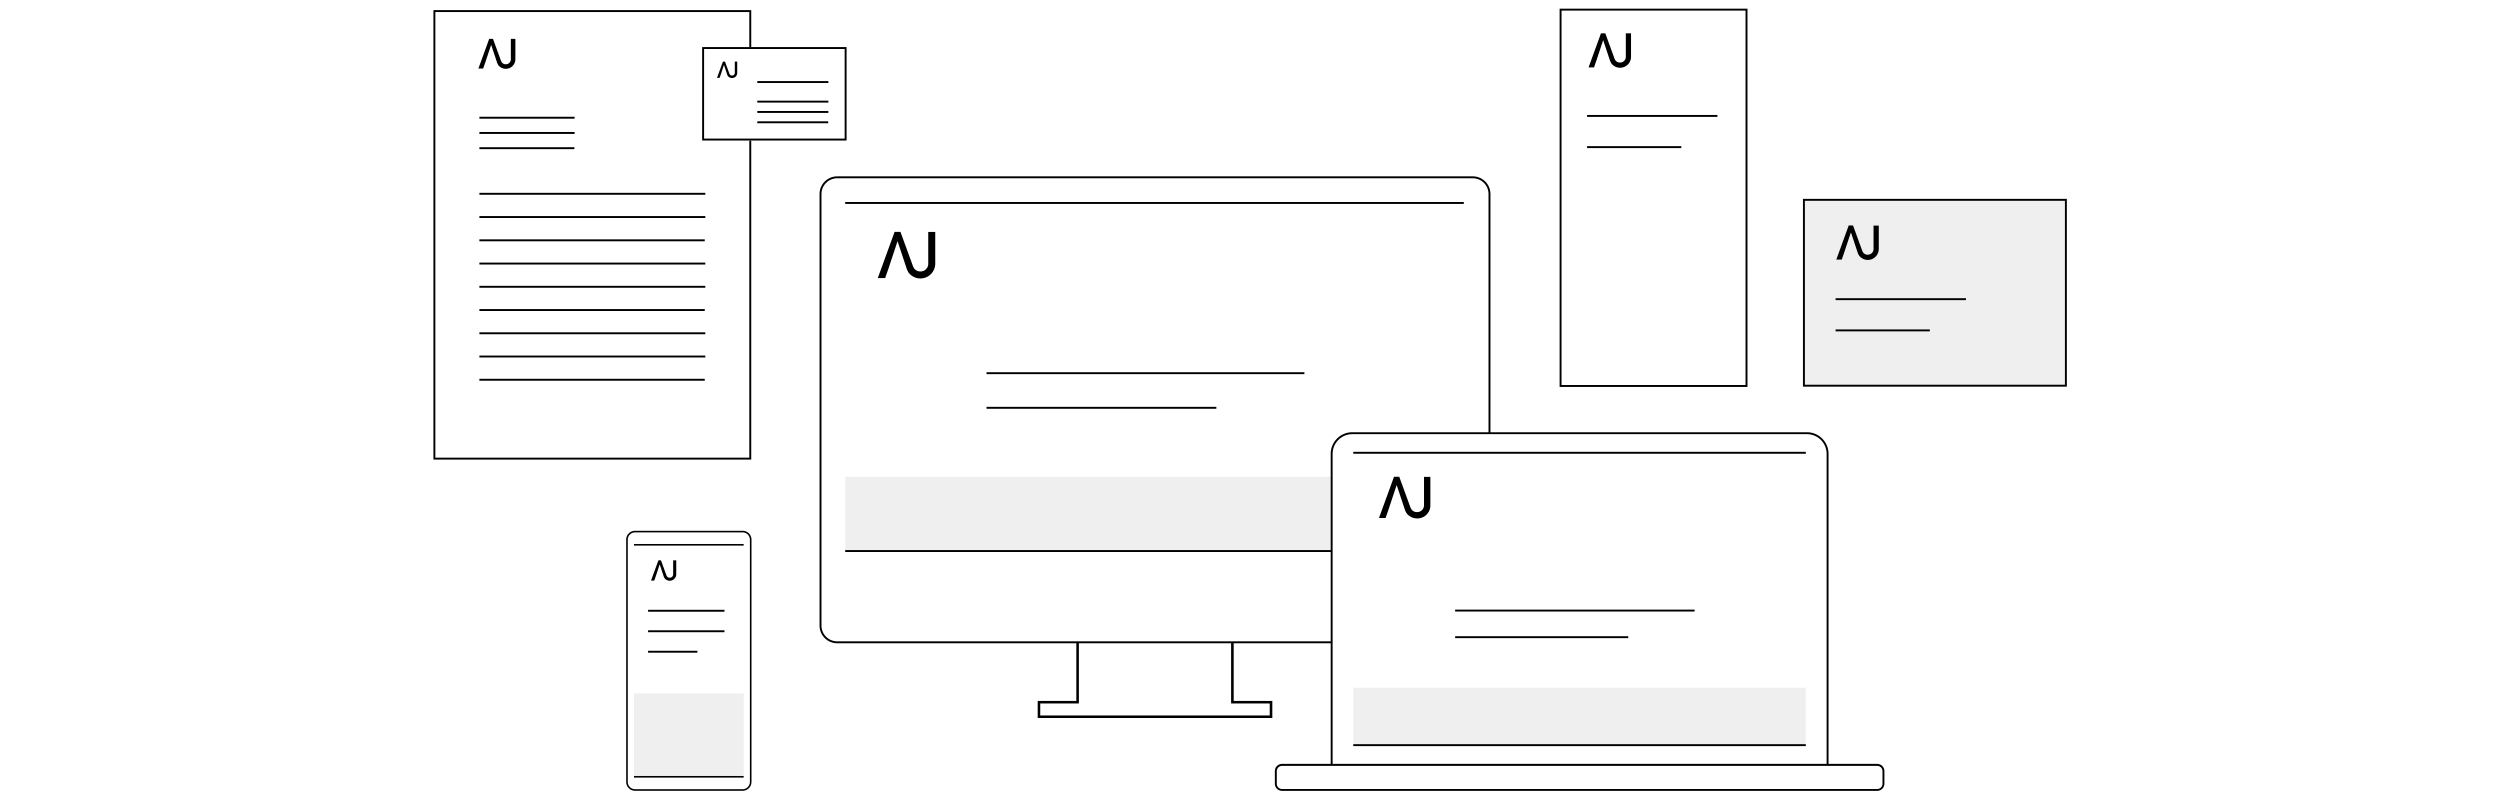 <?xml version="1.0" encoding="UTF-8"?>
<svg xmlns="http://www.w3.org/2000/svg" width="1442" height="460" viewBox="0 0 1442 460">
  <g id="Gruppe_893" data-name="Gruppe 893" transform="translate(-237 -1646)">
    <rect id="Rechteck_1100" data-name="Rechteck 1100" width="1442" height="460" transform="translate(237 1646)" fill="#fff"></rect>
    <g id="Web_und_Print_210520_Kontur" data-name="Web und Print_210520_Kontur" transform="translate(202.5 1553.701)">
      <g id="Gruppe_615" data-name="Gruppe 615" transform="translate(934.085 97.3)">
        <rect id="Rechteck_927" data-name="Rechteck 927" width="108.354" height="218.186" transform="translate(0 0)" fill="#fff"></rect>
        <path id="Pfad_1540" data-name="Pfad 1540" d="M3904.845,98.409V314.377H3798.71V98.409h106.135m1.109-1.109H3797.6V315.486h108.354V97.3Z" transform="translate(-3797.6 -97.3)"></path>
      </g>
      <g id="Gruppe_616" data-name="Gruppe 616" transform="translate(284.5 98.132)">
        <rect id="Rechteck_928" data-name="Rechteck 928" width="183.314" height="259.254" transform="translate(0)" fill="#fff"></rect>
        <path id="Pfad_1541" data-name="Pfad 1541" d="M466.7,102.909V359.944H285.609V102.909H466.7m1.109-1.109H284.5V361.054H467.814V101.8Z" transform="translate(-284.5 -101.8)"></path>
      </g>
      <rect id="Rechteck_929" data-name="Rechteck 929" width="130.302" height="1.109" transform="translate(311.015 203.527)"></rect>
      <rect id="Rechteck_930" data-name="Rechteck 930" width="130.302" height="1.109" transform="translate(311.015 216.933)"></rect>
      <rect id="Rechteck_931" data-name="Rechteck 931" width="129.987" height="1.109" transform="translate(311.015 230.357)"></rect>
      <rect id="Rechteck_932" data-name="Rechteck 932" width="54.916" height="1.109" transform="translate(311.015 159.65)"></rect>
      <rect id="Rechteck_933" data-name="Rechteck 933" width="54.916" height="1.109" transform="translate(311.015 168.432)"></rect>
      <rect id="Rechteck_934" data-name="Rechteck 934" width="54.787" height="1.109" transform="translate(311.015 177.215)"></rect>
      <rect id="Rechteck_935" data-name="Rechteck 935" width="130.302" height="1.109" transform="translate(311.015 243.762)"></rect>
      <rect id="Rechteck_936" data-name="Rechteck 936" width="130.302" height="1.109" transform="translate(311.015 257.168)"></rect>
      <rect id="Rechteck_937" data-name="Rechteck 937" width="129.987" height="1.109" transform="translate(311.015 270.573)"></rect>
      <rect id="Rechteck_938" data-name="Rechteck 938" width="130.302" height="1.109" transform="translate(311.015 283.979)"></rect>
      <rect id="Rechteck_939" data-name="Rechteck 939" width="130.302" height="1.109" transform="translate(311.015 297.384)"></rect>
      <rect id="Rechteck_940" data-name="Rechteck 940" width="129.987" height="1.109" transform="translate(311.015 310.79)"></rect>
      <g id="Gruppe_617" data-name="Gruppe 617" transform="translate(1074.446 207.003)">
        <rect id="Rechteck_941" data-name="Rechteck 941" width="151.103" height="107.207" transform="translate(0.555 0.555)" fill="#efefef"></rect>
        <path id="Pfad_1542" data-name="Pfad 1542" d="M4708.913,798.917H4556.7V690.6h152.213Zm-151.1-1.109H4707.8v-106.1H4557.81Z" transform="translate(-4556.7 -690.6)"></path>
      </g>
      <g id="Gruppe_618" data-name="Gruppe 618" transform="translate(439.505 119.451)">
        <rect id="Rechteck_942" data-name="Rechteck 942" width="83.299" height="53.899" transform="translate(0 0)" fill="#fff"></rect>
        <path id="Pfad_1543" data-name="Pfad 1543" d="M1204.99,218.209V269.89h-81.08V218.209h81.08m1.109-1.109h-83.3V271h83.3V217.1Z" transform="translate(-1122.8 -217.1)"></path>
      </g>
      <rect id="Rechteck_943" data-name="Rechteck 943" width="40.993" height="1.109" transform="translate(471.308 139.07)"></rect>
      <rect id="Rechteck_944" data-name="Rechteck 944" width="40.993" height="1.109" transform="translate(471.308 150.367)"></rect>
      <rect id="Rechteck_945" data-name="Rechteck 945" width="40.993" height="1.109" transform="translate(471.308 156.321)"></rect>
      <rect id="Rechteck_946" data-name="Rechteck 946" width="40.901" height="1.109" transform="translate(471.308 162.275)"></rect>
      <path id="Pfad_1544" data-name="Pfad 1544" d="M2304.831,2099.887H2169.5v-9.874h22.281V2052.2h90.769v37.813h22.281v9.874Zm-133.87-1.479h132.372v-6.916h-22.281v-37.813H2193.26v37.813h-22.281l-.018,6.916Z" transform="translate(-1536.457 -1593.432)"></path>
      <g id="Gruppe_619" data-name="Gruppe 619" transform="translate(507.217 194.023)">
        <path id="Pfad_1545" data-name="Pfad 1545" d="M1868.242,891.6H1501.615a9.62,9.62,0,0,1-9.615-9.615V633.015a9.619,9.619,0,0,1,9.615-9.615h366.627a9.619,9.619,0,0,1,9.615,9.615V881.988A9.619,9.619,0,0,1,1868.242,891.6Z" transform="translate(-1491.445 -622.845)" fill="#fff"></path>
        <path id="Pfad_1546" data-name="Pfad 1546" d="M1865.8,889.712H1499.17a10.188,10.188,0,0,1-10.17-10.17V630.57a10.188,10.188,0,0,1,10.17-10.17H1865.8a10.188,10.188,0,0,1,10.17,10.17V879.543A10.188,10.188,0,0,1,1865.8,889.712Zm-366.627-268.2a9.075,9.075,0,0,0-9.06,9.06V879.543a9.075,9.075,0,0,0,9.06,9.06H1865.8a9.075,9.075,0,0,0,9.06-9.06V630.57a9.075,9.075,0,0,0-9.06-9.06Z" transform="translate(-1489 -620.4)"></path>
      </g>
      <rect id="Rechteck_947" data-name="Rechteck 947" width="357.086" height="42.861" transform="translate(522.009 367.278)" fill="#efefef"></rect>
      <g id="bildzeichen_aj_schwarz" transform="translate(540.814 226.048)">
        <path id="Pfad_1" d="M2072.4,995.3v17.973a4.456,4.456,0,0,1-4.6,4.844,4.238,4.238,0,0,1-3.531-1.757,8.113,8.113,0,0,1-.98-2.108h0l-6.916-18.953h-3.384l-9.689,26.626h4.252l2.053-5.917,1.183-3.569,3.865-11.649h.093l3.865,11.649,1.183,3.569.092.24h0a6.72,6.72,0,0,0,.592,1.461,6.431,6.431,0,0,0,.777,1.331h0a8.565,8.565,0,0,0,15.181-5.344V995.337h-4.068Z" transform="translate(-2043.3 -995.3)"></path>
      </g>
      <rect id="Rechteck_948" data-name="Rechteck 948" width="356.809" height="1.109" transform="translate(522.009 208.815)"></rect>
      <path id="Pfad_1547" data-name="Pfad 1547" d="M3153.9,2394.7" transform="translate(-2338.837 -1872.602)" fill="#fff" stroke="#6f6f6e" stroke-miterlimit="10" stroke-width="5"></path>
      <rect id="Rechteck_949" data-name="Rechteck 949" width="356.809" height="1.109" transform="translate(522.009 409.584)"></rect>
      <g id="Gruppe_620" data-name="Gruppe 620" transform="translate(802.046 341.613)">
        <path id="Pfad_1548" data-name="Pfad 1548" d="M3086.5,1612.606V1433.49a11.9,11.9,0,0,1,11.908-11.889h262.23a11.908,11.908,0,0,1,11.908,11.889v179.116" transform="translate(-3085.945 -1421.045)" fill="#fff"></path>
        <path id="Pfad_1549" data-name="Pfad 1549" d="M3370.656,1610.161h-1.109V1431.044a11.352,11.352,0,0,0-11.353-11.335H3095.962a11.363,11.363,0,0,0-11.353,11.335v179.116H3083.5V1431.044a12.464,12.464,0,0,1,12.462-12.444h262.231a12.476,12.476,0,0,1,12.462,12.444v179.116Z" transform="translate(-3083.5 -1418.6)"></path>
      </g>
      <path id="Pfad_1550" data-name="Pfad 1550" d="M3256.734,2468.751H2913.442a4.147,4.147,0,0,1-4.142-4.142v-7.267a4.147,4.147,0,0,1,4.142-4.142h343.311a4.147,4.147,0,0,1,4.142,4.142v7.267A4.163,4.163,0,0,1,3256.734,2468.751Zm-343.292-14.4a3.034,3.034,0,0,0-3.032,3.032v7.267a3.034,3.034,0,0,0,3.032,3.032h343.311a3.034,3.034,0,0,0,3.032-3.032v-7.267a3.034,3.034,0,0,0-3.032-3.032Z" transform="translate(-2139.465 -1920.285)"></path>
      <g id="Gruppe_621" data-name="Gruppe 621" transform="translate(815.063 352.911)">
        <line id="Linie_89" data-name="Linie 89" x2="261.029" transform="translate(0 0.555)" fill="none"></line>
        <rect id="Rechteck_950" data-name="Rechteck 950" width="261.029" height="1.109" transform="translate(0)"></rect>
      </g>
      <rect id="Rechteck_951" data-name="Rechteck 951" width="261.029" height="32.82" transform="translate(815.063 489)" fill="#efefef"></rect>
      <g id="bildzeichen_aj_schwarz_1_" transform="translate(829.892 367.278)">
        <path id="Pfad_1_1_" d="M3632.679,1759.119v16.05a3.978,3.978,0,0,1-4.1,4.327,3.821,3.821,0,0,1-3.144-1.572,7.923,7.923,0,0,1-.869-1.886h0l-6.176-16.937h-3.014l-8.672,23.8h3.809l1.831-5.288,1.054-3.2,3.458-10.41h.092l3.458,10.41,1.054,3.2.092.222h0a6.681,6.681,0,0,0,.518,1.313,5.866,5.866,0,0,0,.7,1.183h0a7.567,7.567,0,0,0,5.954,2.811,7.47,7.47,0,0,0,7.618-7.562v-16.4h-3.624Z" transform="translate(-3606.7 -1759.1)"></path>
      </g>
      <g id="Gruppe_622" data-name="Gruppe 622" transform="translate(815.063 521.543)">
        <line id="Linie_90" data-name="Linie 90" x1="261.029" transform="translate(0 0.555)" fill="none"></line>
        <rect id="Rechteck_952" data-name="Rechteck 952" width="261.029" height="1.109" transform="translate(0 0)"></rect>
      </g>
      <path id="Pfad_1551" data-name="Pfad 1551" d="M952.939,1875.976H890.922a5.121,5.121,0,0,1-5.122-5.122V1731.122a5.121,5.121,0,0,1,5.122-5.122h62.035a5.121,5.121,0,0,1,5.122,5.122v139.732A5.149,5.149,0,0,1,952.939,1875.976Zm-62.017-149.051a4.206,4.206,0,0,0-4.2,4.2v139.732a4.206,4.206,0,0,0,4.2,4.2h62.035a4.206,4.206,0,0,0,4.2-4.2V1731.122a4.206,4.206,0,0,0-4.2-4.2Z" transform="translate(-490.117 -1327.547)"></path>
      <rect id="Rechteck_953" data-name="Rechteck 953" width="63.256" height="0.925" transform="translate(400.194 406.071)"></rect>
      <rect id="Rechteck_954" data-name="Rechteck 954" width="63.256" height="47.779" transform="translate(400.194 492.273)" fill="#efefef"></rect>
      <g id="bildzeichen_aj_schwarz_4_" transform="translate(410.013 415.501)">
        <path id="Pfad_1_4_" d="M1348.658,2019.919v7.877a1.96,1.96,0,0,1-2.016,2.126,1.869,1.869,0,0,1-1.553-.777,3.492,3.492,0,0,1-.425-.924h0l-3.032-8.321h-1.479l-4.253,11.686h1.868l.906-2.607.518-1.572,1.7-5.122h.037l1.7,5.122.518,1.572.037.111h0a2.786,2.786,0,0,0,.259.647,2.276,2.276,0,0,0,.351.573h0a3.757,3.757,0,0,0,6.656-2.348V2019.9h-1.794Z" transform="translate(-1335.9 -2019.9)"></path>
      </g>
      <rect id="Rechteck_955" data-name="Rechteck 955" width="63.256" height="0.925" transform="translate(400.194 539.886)"></rect>
      <g id="bildzeichen_aj_schwarz_2_" transform="translate(1093.676 222.35)">
        <path id="Pfad_1_2_" d="M5054.786,975.3v13.276a3.3,3.3,0,0,1-3.4,3.587,3.147,3.147,0,0,1-2.607-1.294,5.961,5.961,0,0,1-.722-1.553h0l-5.1-14h-2.5l-7.156,19.674h3.144l1.516-4.382.869-2.644,2.866-8.6h.074l2.866,8.6.869,2.644.074.185h0a6.121,6.121,0,0,0,.444,1.091,4.664,4.664,0,0,0,.573.98h0a6.32,6.32,0,0,0,11.205-3.938V975.374h-3Z" transform="translate(-5033.3 -975.3)"></path>
      </g>
      <g id="bildzeichen_aj_schwarz_3_" transform="translate(950.782 111.501)">
        <path id="Pfad_1_3_" d="M4281.986,375.8v13.276a3.3,3.3,0,0,1-3.4,3.587,3.147,3.147,0,0,1-2.607-1.294,5.96,5.96,0,0,1-.722-1.553h0l-5.1-14h-2.5l-7.156,19.674h3.144l1.517-4.382.869-2.644,2.866-8.6h.074l2.866,8.6.869,2.644.074.185h0a6.157,6.157,0,0,0,.444,1.091,4.662,4.662,0,0,0,.573.98h0A6.32,6.32,0,0,0,4285,389.427v-13.59h-3Z" transform="translate(-4260.5 -375.8)"></path>
      </g>
      <g id="bildzeichen_aj_schwarz_5_" transform="translate(310.442 114.681)">
        <path id="Pfad_1_5_" d="M816.112,393v11.557a2.873,2.873,0,0,1-2.958,3.125,2.777,2.777,0,0,1-2.274-1.128,5.278,5.278,0,0,1-.629-1.35h0l-4.438-12.185h-2.182L797.4,410.141h2.737l1.331-3.809.758-2.293,2.5-7.489h.055l2.5,7.489.758,2.293.055.166h0a5.257,5.257,0,0,0,.37.943,3.942,3.942,0,0,0,.5.851h0a5.505,5.505,0,0,0,9.763-3.439V393.037h-2.607Z" transform="translate(-797.4 -393)"></path>
      </g>
      <g id="bildzeichen_aj_schwarz_6_" transform="translate(448.066 127.828)">
        <path id="Pfad_1_6_" d="M1551.962,464.1v6.342a1.564,1.564,0,0,1-1.627,1.7,1.476,1.476,0,0,1-1.239-.629,3.389,3.389,0,0,1-.351-.74h0L1546.3,464.1h-1.183l-3.421,9.393h1.5l.721-2.089.407-1.257,1.368-4.1h.037l1.368,4.1.407,1.257.037.092h0a4.315,4.315,0,0,0,.2.518,1.917,1.917,0,0,0,.277.462h0a3.038,3.038,0,0,0,2.348,1.109,2.945,2.945,0,0,0,3-3v-6.472h-1.442Z" transform="translate(-1541.7 -464.1)"></path>
      </g>
      <g id="Gruppe_623" data-name="Gruppe 623" transform="translate(873.825 443.921)">
        <line id="Linie_91" data-name="Linie 91" x1="138" transform="translate(-0.099 0.462)" fill="none"></line>
        <rect id="Rechteck_956" data-name="Rechteck 956" width="138.105" height="1.109"></rect>
      </g>
      <g id="Gruppe_624" data-name="Gruppe 624" transform="translate(873.825 459.268)">
        <line id="Linie_92" data-name="Linie 92" x1="99.848" transform="translate(0 0.555)" fill="none"></line>
        <rect id="Rechteck_957" data-name="Rechteck 957" width="99.848" height="1.109" transform="translate(0 0)"></rect>
      </g>
      <g id="Gruppe_625" data-name="Gruppe 625" transform="translate(603.533 306.999)">
        <line id="Linie_93" data-name="Linie 93" x1="183.351" transform="translate(0 0.555)" fill="none"></line>
        <rect id="Rechteck_958" data-name="Rechteck 958" width="183.351" height="1.109"></rect>
      </g>
      <g id="Gruppe_626" data-name="Gruppe 626" transform="translate(603.533 326.969)">
        <line id="Linie_94" data-name="Linie 94" x1="132.557" transform="translate(0 0.555)" fill="none"></line>
        <rect id="Rechteck_959" data-name="Rechteck 959" width="132.557" height="1.109"></rect>
      </g>
      <g id="Gruppe_627" data-name="Gruppe 627" transform="translate(949.913 158.614)">
        <line id="Linie_95" data-name="Linie 95" x1="75.2" transform="translate(0 0.555)" fill="none"></line>
        <rect id="Rechteck_960" data-name="Rechteck 960" width="75.2" height="1.109" transform="translate(0 0)"></rect>
      </g>
      <g id="Gruppe_628" data-name="Gruppe 628" transform="translate(949.913 176.605)">
        <line id="Linie_96" data-name="Linie 96" x1="54.362" transform="translate(0 0.555)" fill="none"></line>
        <rect id="Rechteck_961" data-name="Rechteck 961" width="54.362" height="1.109"></rect>
      </g>
      <g id="Gruppe_629" data-name="Gruppe 629" transform="translate(1093.269 264.305)">
        <line id="Linie_97" data-name="Linie 97" x1="75.2" transform="translate(0 0.555)" fill="none"></line>
        <rect id="Rechteck_962" data-name="Rechteck 962" width="75.2" height="1.109"></rect>
      </g>
      <g id="Gruppe_630" data-name="Gruppe 630" transform="translate(1093.269 282.315)">
        <line id="Linie_98" data-name="Linie 98" x1="54.362" transform="translate(0 0.555)" fill="none"></line>
        <rect id="Rechteck_963" data-name="Rechteck 963" width="54.362" height="1.109"></rect>
      </g>
      <g id="Gruppe_631" data-name="Gruppe 631" transform="translate(408.312 444.032)">
        <line id="Linie_99" data-name="Linie 99" x1="44.044" transform="translate(0 0.555)" fill="none"></line>
        <rect id="Rechteck_964" data-name="Rechteck 964" width="44.063" height="1.109" transform="translate(0 0)"></rect>
      </g>
      <g id="Gruppe_632" data-name="Gruppe 632" transform="translate(408.312 455.847)">
        <line id="Linie_100" data-name="Linie 100" x1="44.044" transform="translate(0 0.555)" fill="none"></line>
        <rect id="Rechteck_965" data-name="Rechteck 965" width="44.063" height="1.109"></rect>
      </g>
      <g id="Gruppe_633" data-name="Gruppe 633" transform="translate(408.312 467.662)">
        <line id="Linie_101" data-name="Linie 101" x1="28.438" transform="translate(0 0.555)" fill="none"></line>
        <rect id="Rechteck_966" data-name="Rechteck 966" width="28.438" height="1.109"></rect>
      </g>
    </g>
  </g>
</svg>
